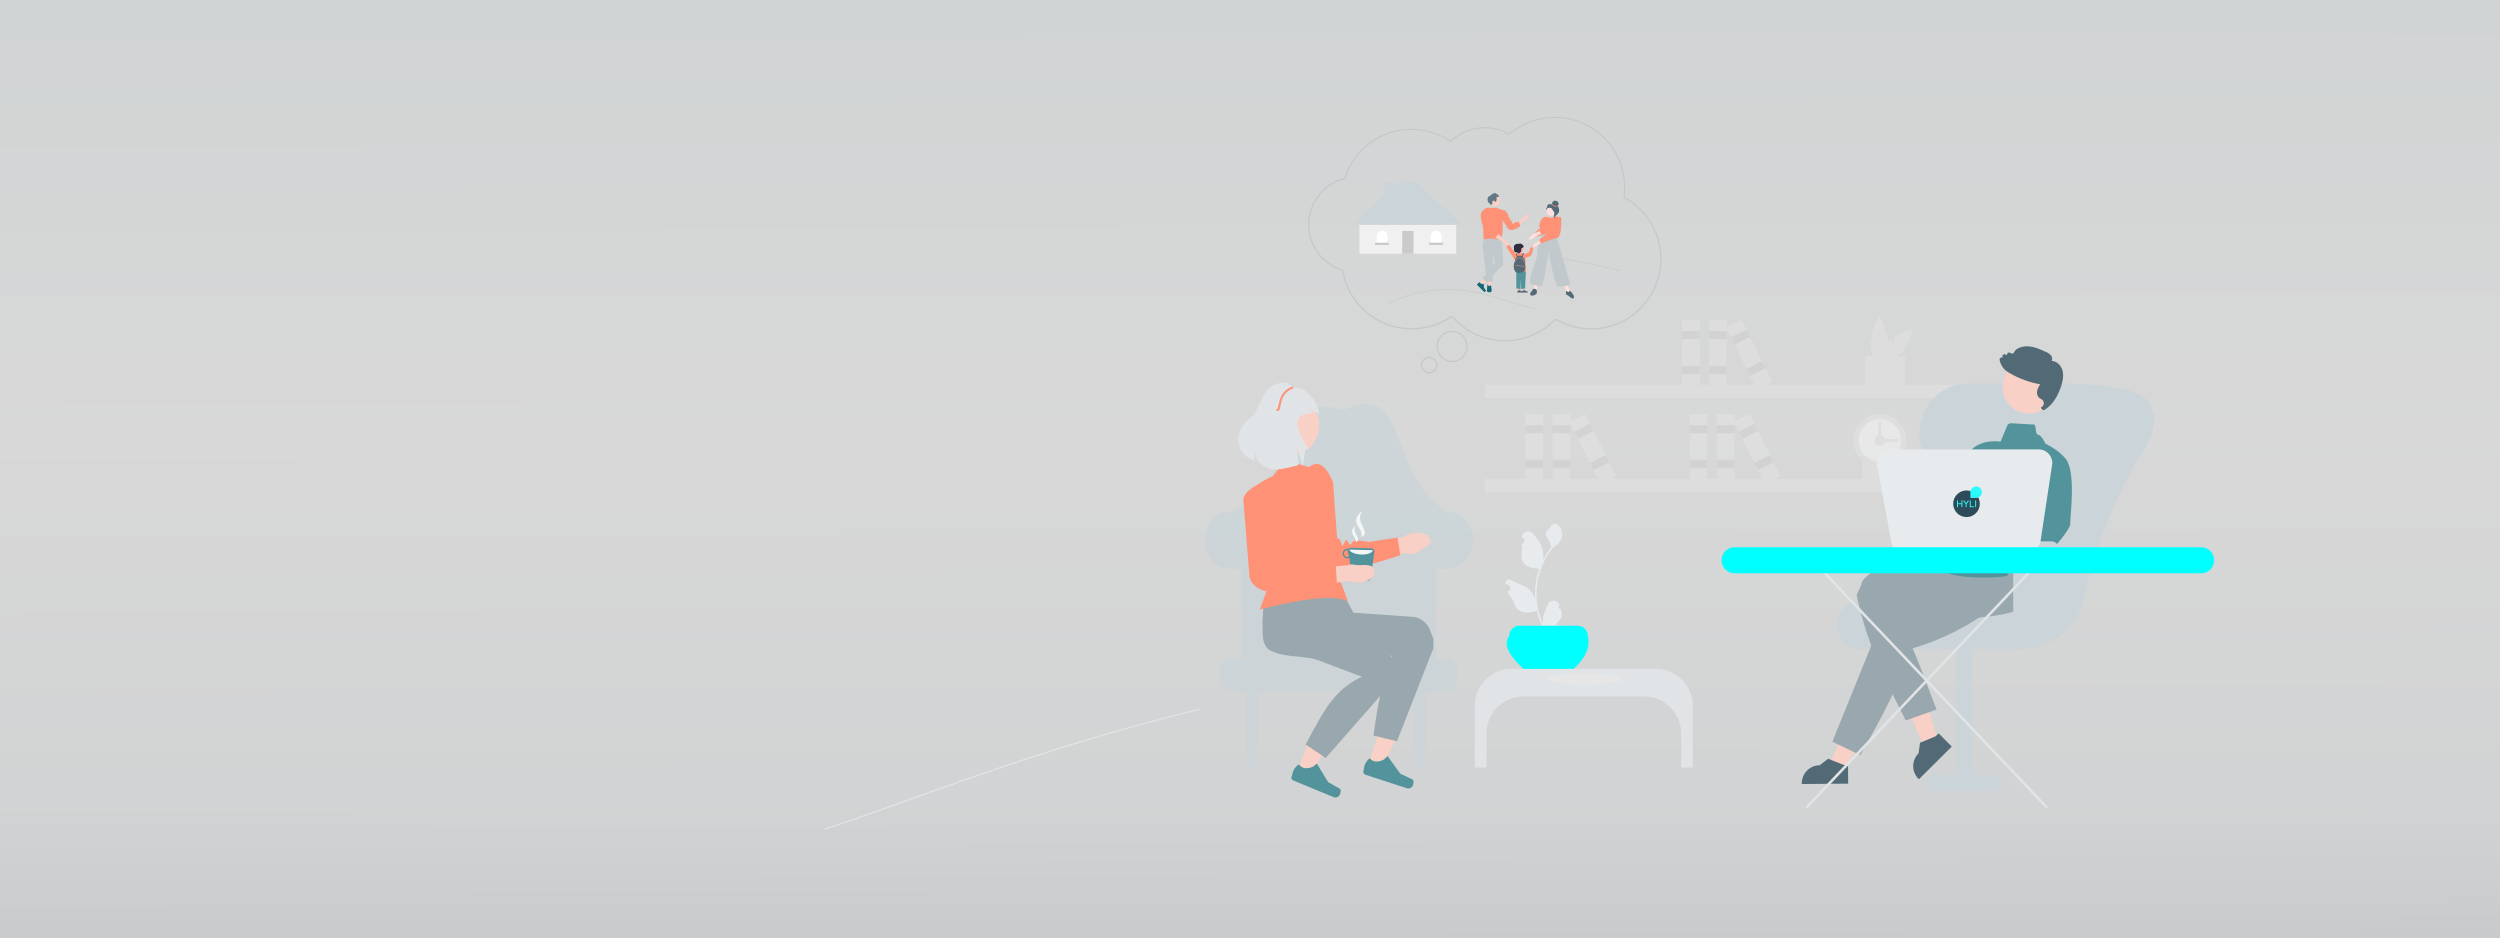 <svg xmlns="http://www.w3.org/2000/svg" xmlns:xlink="http://www.w3.org/1999/xlink" width="1920" height="720" viewBox="0 0 1920 720">
  <rect x="0" y="0" width="1920" height="720" fill="#808080" stroke="none"/>
  <defs>
    <linearGradient id="linear-gradient" x1="0.393" y1="-0.099" x2="0.4" y2="1.081" gradientUnits="objectBoundingBox">
      <stop offset="0" stop-color="#f2f7f8"/>
      <stop offset="0.477" stop-color="#fefefe"/>
      <stop offset="0.815" stop-color="#f5f7f8"/>
      <stop offset="1" stop-color="#e0e4e7"/>
    </linearGradient>
  </defs>
  <g id="Group_5329" data-name="Group 5329" transform="translate(0 -100)">
    <path id="AdobeStock_292110933_Preview" d="M0,0H1920V720H0Z" transform="translate(0 100)" opacity="0.7" fill="url(#linear-gradient)"/>
    <g id="Group_5227" data-name="Group 5227" transform="translate(972.779 240.699)" opacity="0.405">
      <path id="Path_22357" data-name="Path 22357" d="M631.628,175.652l2.263-3.5a52.435,52.435,0,0,0-2.321-5.434l-1.463,1.182,1.158-1.79c-1.1-2.173-1.973-3.543-1.973-3.543a50.242,50.242,0,0,0-6.054,14.722l2.9,4.487-3.214-2.6a21.211,21.211,0,0,0-.176,2.66c0,8.967,2.929,16.236,6.541,16.236s6.541-7.269,6.541-16.236a27.921,27.921,0,0,0-1.5-8.378Z" transform="translate(-158.827 -60.501)" fill="#e6e6e6"/>
      <path id="Path_22358" data-name="Path 22358" d="M647.644,183.426l4.073-.873a52.431,52.431,0,0,0,2.2-5.484l-1.87-.2,2.085-.447c.756-2.317,1.11-3.9,1.11-3.9a50.24,50.24,0,0,0-14.691,6.129l-1.12,5.226-.437-4.109a21.223,21.223,0,0,0-2.005,1.756c-6.34,6.34-9.41,13.551-6.855,16.105s9.765-.515,16.105-6.855a27.923,27.923,0,0,0,4.866-6.982Z" transform="translate(-158.827 -60.501)" fill="#e6e6e6"/>
      <path id="Path_22359" data-name="Path 22359" d="M649.131,218.122c-9.444.6-19.734-.035-30.681,0V193.059a110.584,110.584,0,0,0,30.681,0Z" transform="translate(-158.827 -60.501)" fill="#e6e6e6"/>
      <path id="Path_22360" data-name="Path 22360" d="M643.3,292.4c-8.339.533-17.425-.031-27.091,0V270.268a97.646,97.646,0,0,0,27.091,0Z" transform="translate(-158.827 -60.501)" fill="#e6e6e6"/>
      <rect id="Rectangle_3449" data-name="Rectangle 3449" width="364.547" height="10.183" transform="translate(167.508 154.78)" fill="#e6e6e6"/>
      <rect id="Rectangle_3450" data-name="Rectangle 3450" width="364.547" height="10.183" transform="translate(167.508 227.078)" fill="#e6e6e6"/>
      <circle id="Ellipse_11237" data-name="Ellipse 11237" cx="20.366" cy="20.366" r="20.366" transform="translate(450.592 177.182)" fill="#e6e6e6"/>
      <circle id="Ellipse_11238" data-name="Ellipse 11238" cx="16.293" cy="16.293" r="16.293" transform="translate(454.665 181.255)" fill="#fff"/>
      <circle id="Ellipse_11239" data-name="Ellipse 11239" cx="4.073" cy="4.073" r="4.073" transform="translate(466.885 193.475)" fill="#e6e6e6"/>
      <rect id="Rectangle_3451" data-name="Rectangle 3451" width="2.037" height="16.293" transform="translate(485.214 196.53) rotate(90)" fill="#e6e6e6"/>
      <rect id="Rectangle_3452" data-name="Rectangle 3452" width="2.037" height="16.293" transform="translate(471.976 199.584) rotate(180)" fill="#e6e6e6"/>
      <rect id="Rectangle_3453" data-name="Rectangle 3453" width="13.475" height="53.339" transform="translate(339.725 105.104)" fill="#e6e6e6"/>
      <rect id="Rectangle_3454" data-name="Rectangle 3454" width="13.475" height="6.176" transform="translate(339.725 113.526)" fill="#ccc"/>
      <rect id="Rectangle_3455" data-name="Rectangle 3455" width="13.475" height="6.176" transform="translate(339.725 140.476)" fill="#ccc"/>
      <rect id="Rectangle_3456" data-name="Rectangle 3456" width="13.475" height="53.339" transform="translate(318.951 105.104)" fill="#e6e6e6"/>
      <rect id="Rectangle_3457" data-name="Rectangle 3457" width="13.475" height="6.176" transform="translate(318.951 113.526)" fill="#ccc"/>
      <rect id="Rectangle_3458" data-name="Rectangle 3458" width="13.475" height="6.176" transform="translate(318.951 140.476)" fill="#ccc"/>
      <rect id="Rectangle_3459" data-name="Rectangle 3459" width="13.475" height="53.339" transform="matrix(0.896, -0.444, 0.444, 0.896, 352.735, 110.863)" fill="#e6e6e6"/>
      <rect id="Rectangle_3460" data-name="Rectangle 3460" width="13.475" height="6.176" transform="matrix(0.896, -0.444, 0.444, 0.896, 356.471, 118.41)" fill="#ccc"/>
      <rect id="Rectangle_3461" data-name="Rectangle 3461" width="13.475" height="6.176" transform="matrix(0.896, -0.444, 0.444, 0.896, 368.429, 142.563)" fill="#ccc"/>
      <rect id="Rectangle_3462" data-name="Rectangle 3462" width="13.475" height="53.339" transform="translate(219.567 177.403)" fill="#e6e6e6"/>
      <rect id="Rectangle_3463" data-name="Rectangle 3463" width="13.475" height="6.176" transform="translate(219.567 185.825)" fill="#ccc"/>
      <rect id="Rectangle_3464" data-name="Rectangle 3464" width="13.475" height="6.176" transform="translate(219.567 212.775)" fill="#ccc"/>
      <rect id="Rectangle_3465" data-name="Rectangle 3465" width="13.475" height="53.339" transform="translate(198.793 177.403)" fill="#e6e6e6"/>
      <rect id="Rectangle_3466" data-name="Rectangle 3466" width="13.475" height="6.176" transform="translate(198.793 185.825)" fill="#ccc"/>
      <rect id="Rectangle_3467" data-name="Rectangle 3467" width="13.475" height="6.176" transform="translate(198.793 212.775)" fill="#ccc"/>
      <rect id="Rectangle_3468" data-name="Rectangle 3468" width="13.475" height="53.339" transform="matrix(0.896, -0.444, 0.444, 0.896, 232.577, 183.161)" fill="#e6e6e6"/>
      <rect id="Rectangle_3469" data-name="Rectangle 3469" width="13.475" height="6.176" transform="matrix(0.896, -0.444, 0.444, 0.896, 236.313, 190.709)" fill="#ccc"/>
      <rect id="Rectangle_3470" data-name="Rectangle 3470" width="13.475" height="6.176" transform="matrix(0.896, -0.444, 0.444, 0.896, 248.271, 214.861)" fill="#ccc"/>
      <rect id="Rectangle_3471" data-name="Rectangle 3471" width="13.475" height="53.339" transform="translate(345.835 177.403)" fill="#e6e6e6"/>
      <rect id="Rectangle_3472" data-name="Rectangle 3472" width="13.475" height="6.176" transform="translate(345.835 185.825)" fill="#ccc"/>
      <rect id="Rectangle_3473" data-name="Rectangle 3473" width="13.475" height="6.176" transform="translate(345.835 212.775)" fill="#ccc"/>
      <rect id="Rectangle_3474" data-name="Rectangle 3474" width="13.475" height="53.339" transform="translate(325.061 177.403)" fill="#e6e6e6"/>
      <rect id="Rectangle_3475" data-name="Rectangle 3475" width="13.475" height="6.176" transform="translate(325.061 185.825)" fill="#ccc"/>
      <rect id="Rectangle_3476" data-name="Rectangle 3476" width="13.475" height="6.176" transform="translate(325.061 212.775)" fill="#ccc"/>
      <rect id="Rectangle_3477" data-name="Rectangle 3477" width="13.475" height="53.339" transform="matrix(0.896, -0.444, 0.444, 0.896, 358.844, 183.161)" fill="#e6e6e6"/>
      <rect id="Rectangle_3478" data-name="Rectangle 3478" width="13.475" height="6.176" transform="matrix(0.896, -0.444, 0.444, 0.896, 362.581, 190.709)" fill="#ccc"/>
      <rect id="Rectangle_3479" data-name="Rectangle 3479" width="13.475" height="6.176" transform="matrix(0.896, -0.444, 0.444, 0.896, 374.539, 214.861)" fill="#ccc"/>
    </g>
    <path id="Path_22368" data-name="Path 22368" d="M2956.817,11868.455c70.072-22.815,160.05-61.016,287.937-92.038" transform="translate(-2323.328 -11131.742)" fill="none" stroke="#e0e4e7" stroke-width="1"/>
    <g id="Group_5230" data-name="Group 5230" transform="translate(1380.5 371.816)">
      <path id="Path_20760" data-name="Path 20760" d="M472.567,745.165H426.706a6.115,6.115,0,0,1,0-12.23h16.816V629.748h12.23V732.935h16.816a6.115,6.115,0,0,1,0,12.23Z" transform="translate(-321.708 -409.532)" fill="#cbd4d8"/>
      <path id="Path_20789" data-name="Path 20789" d="M561.38,495.267c3.222,6.442,37.649,15.6,37.649,15.6l4.159-7.615,18.3-33.464,6.306-26.822a11.97,11.97,0,0,0,.319-2.854c-5.622-3.957-12.05,2.875-18.3,0-2.5,1.416-5.664.151-6.625,2.854l-10.872,28.574-4.672,9.988s-18.633-6.123-19.175-6.293c-3.432-1.078,0,0-1.735-2.23s-12.951-5.206-12.951-5.206l-.238,2.219-4.347,8.941-1.244,2.569s4.608,5,5.72,6,1.462.934.915,2.078S558.029,491.006,561.38,495.267Z" transform="translate(-451.8 -362.368)" fill="#166874"/>
      <path id="Path_20778" data-name="Path 20778" d="M0,8.136,7.465,0,42.4,24.924,31.381,36.932Z" transform="translate(24.863 325.098) rotate(-101)" fill="#f9d0c5"/>
      <path id="Path_20780" data-name="Path 20780" d="M544.99,629.4l-10.565,3.21-17.407-39.225,15.594-4.737Z" transform="translate(-435.907 -328.327)" fill="#f9d0c5"/>
      <path id="Path_20758" data-name="Path 20758" d="M460.326,525.911h45.861a6.115,6.115,0,0,1,0,12.23H489.371v47.39h-12.23V538.14H460.326a6.115,6.115,0,1,1,0-12.23Z" transform="translate(-381.024 -385.063)" fill="#e8ebed"/>
      <path id="Path_20759" data-name="Path 20759" d="M286.025,575.33H408.69A49.534,49.534,0,0,0,457.545,532.8l4.342-15.972a358.544,358.544,0,0,1,40.649-93.941c8.215-13.341,12.443-26.255,2.839-38.688l-.241-.313c-7.7-10.025-46.04-12.2-58.538-12.618q-.741-.025-1.487-.025h-76.3q-.747,0-1.487.025a37.336,37.336,0,0,0-32.283,20.577,38.471,38.471,0,0,0,2.183,39.387c26.8,40.259,35.006,65.5,26.606,81.851-8.126,15.813-33.035,23.9-78.391,25.441-12.189.415-17.782,9.906-17.822,18.548-.038,8.419,5.34,17.714,17.238,18.228Q285.437,575.33,286.025,575.33Z" transform="translate(-236.993 -348.617)" fill="#cbd4d8"/>
      <path id="Path_20763" data-name="Path 20763" d="M475.011,742.119l6.3-2.392Z" transform="translate(-365.927 -435.449)" fill="#2f2e41"/>
      <path id="Path_20766" data-name="Path 20766" d="M445.135,508.535l-2.766,11.883s-.027,10.957-1.968,12.977-44.3-2.027-44.3-2.027,4.492-17.656,4.433-31.016Z" transform="translate(-269.443 -379.04)" fill="#ffb6b6"/>
      <path id="Path_20767" data-name="Path 20767" d="M433.874,668.168l23.695-8.408c-8.158-20.489-17.025-46.812-31.216-75.008,31.738,5.458,61.68,7.207,87.579.6A16.74,16.74,0,0,0,525.9,565.134q-.151-.629-.35-1.244c-3.1-9.457,3.851-15.385-2.542-25.786-16.813-5.742-32.785-7.363-47.39-2.293l-9.644,14.364H421.112a16.726,16.726,0,0,0-12.374,3.5c-3.493,2.769-8.459,5.786-8.955,10.216-.061.492-3.608,7.521-3.627,8.018C405.328,614.9,422.184,644.413,433.874,668.168Z" transform="translate(-350.751 -386.68)" fill="#99a7ae"/>
      <ellipse id="Ellipse_11103" data-name="Ellipse 11103" cx="20.347" cy="20.347" rx="20.347" ry="20.347" transform="matrix(-0.98, -0.2, 0.2, -0.98, 193.73, 49.471)" fill="#f9d0c5"/>
      <path id="Path_20770" data-name="Path 20770" d="M402.4,686.175l21.5,10.333c14.771-26.183,27.69-49.206,39.466-81.826,30.854-9.036,54.121-23.61,74.434-40.913,6.891-5.831,12.056-13.321,6.18-20.424q-.412-.5-.861-.963c-6.939-7.131-24.536-5.772-34.843-12.306l-23.023,24.609,1.448,6.6L443.456,585.93a16.7,16.7,0,0,0-10.193,21.415q.243.7.545,1.384Z" transform="translate(-375.662 -388.401)" fill="#99a7ae"/>
      <path id="Path_20773" data-name="Path 20773" d="M380.456,428.552s12.034,3.594,20.584,13.382,3.711,43.924,3.791,50.455c.025,2.045-2.928,6.458-7,11.555-1.826,2.288-3.878,4.714-5.985,7.126-1.22,1.4-.169,4.3-1.393,5.657s-4.712,1.15-5.87,2.4c-5.5,5.943-9.966,10.467-9.966,10.467l-17.9.22c-.2-13.308,6.193-25.947,17.9-37.427Z" transform="translate(-195.402 -361.763)" fill="#53939b"/>
      <path id="Path_20779" data-name="Path 20779" d="M25.239,19.881v.008l-.757,8.125-.344.161-2.01.955-9.486,4.487-.2.214-1.9,2.079L0,26.233,14.278,10.67,24.069,0,24.4.306a13.844,13.844,0,0,1,.841,19.575Z" transform="translate(19.703 347.908) rotate(-133)" fill="#516a76"/>
      <path id="Path_20781" data-name="Path 20781" d="M33.158,10.991a13.725,13.725,0,0,1-8.194,6.726l-4.792,6.612L19.8,24.3,7.131,23.137l-.283.084-2.691.818L0,10.349,34.067,0l.13.436A13.8,13.8,0,0,1,33.158,10.991Z" transform="matrix(-0.883, 0.469, -0.469, -0.883, 123.305, 310.679)" fill="#516a76"/>
      <path id="Path_20768" data-name="Path 20768" d="M451.254,412.315l-17.474-1.032a3.547,3.547,0,0,0-3.488,2.188l-4.938,11.971s-17.476-3.046-25.159,9.927-15.148,25.6-15.167,38.951-18.974,41.535-5.435,49.8,49.715,5.369,50.7,4.343c1.93-2.014,14.347-28.368,14.347-28.368l5.013-18.42,10.982-40.349a21.766,21.766,0,0,0-3.1-18.315c-1.117-1.573-2.288-2.744-3.376-2.937C451.719,419.557,453.019,414.082,451.254,412.315Z" transform="translate(-269.405 -358.05)" fill="#53939b"/>
      <g id="Group_4463" data-name="Group 4463" transform="translate(138.902 118.981) rotate(155)">
        <path id="Path_4400" data-name="Path 4400" d="M29.557,2.284A3.383,3.383,0,0,0,26.3,0L12.329.36A3.337,3.337,0,0,0,9.176,2.815L7.2,23.951C6.5,23.633-.07,25.9,0,28.712a5.094,5.094,0,0,0,5.22,4.964,4.317,4.317,0,0,0,.915-.1,3.452,3.452,0,0,0,2.57,1.109l21.485-.555a3.094,3.094,0,0,0,.53-.066,3.356,3.356,0,0,0,2.569-4.357ZM6.794,25.386,5.387,30.422A3.43,3.43,0,0,0,5.377,32.2c-.068,0-.128.033-.2.033a3.643,3.643,0,0,1-.171-7.285,3.429,3.429,0,0,1,1.785.436Z" transform="matrix(0.914, 0.407, -0.407, 0.914, 14.11, 0)" fill="#ff9177"/>
        <path id="Path_4401" data-name="Path 4401" d="M24.756,4.494c-.493-2.819-6.035-4.8-12.7-4.456C5.929.321.918,2.473,0,5.023a3.421,3.421,0,0,0,1.047.14l23.138-.6A3.321,3.321,0,0,0,24.756,4.494Z" transform="matrix(0.914, 0.407, -0.407, 0.914, 9.381, 28.075)" fill="#f4f5f5"/>
      </g>
      <g id="Group_4464" data-name="Group 4464" transform="matrix(0.875, 0.485, -0.485, 0.875, 101.291, 103.859)">
        <path id="Path_20697" data-name="Path 20697" d="M7.575,2.844C11.159.445,17.161.713,19.246,4.688c.2.392,4.276,1.215,4.414,1.642l21-.6L49.5,20.869,13.306,18a6.946,6.946,0,0,1-8.55-3.643C2.763,10.461-2.275,2.4,1.179,0,1.237-.039,7.517,2.882,7.575,2.844Z" transform="matrix(0.995, -0.105, 0.105, 0.995, 0, 5.174)" fill="#ffdede"/>
      </g>
      <path id="Path_20792" data-name="Path 20792" d="M66.729,15.6C63.507,9.16,29.08,0,29.08,0L24.921,7.615,6.626,41.078.32,67.9A11.966,11.966,0,0,0,0,70.755c5.622,3.957,12.05-2.875,18.3,0,2.5-1.416,5.664-.151,6.625-2.854L35.792,39.326l4.672-9.988S59.1,35.461,59.639,35.631c3.432,1.078,0,0,1.735,2.23s12.951,5.206,12.951,5.206l.238-2.219,4.347-8.941,1.244-2.569s-4.608-5-5.72-6-1.462-.934-.915-2.078S70.08,19.862,66.729,15.6Z" transform="translate(210.721 158.421) rotate(169)" fill="#53939b"/>
      <path id="Path_20776" data-name="Path 20776" d="M369.326,529.911h45.861a6.115,6.115,0,1,1,0,12.23H398.371v47.39h-12.23V542.14H369.326a6.115,6.115,0,1,1,0-12.23Z" transform="translate(-220.468 -386.006)" fill="#cbd4d8"/>
    </g>
    <path id="Path_22369" data-name="Path 22369" d="M.012,22.158c.071,3.511.469,8,2.928,11.586,2.076,3.014,6.262,5.4,10.164,4.208a4.226,4.226,0,0,0,2.1,3.9,11.1,11.1,0,0,0,4.826,1.215c3.959.37,8.06.753,12.069-.007,4.5-.853,8.181-3.17,10.093-6.362l.043-.1.391-1.891a1.8,1.8,0,0,1,.888-1.208,1.764,1.764,0,0,1,1.5-.107A1.628,1.628,0,0,0,47.2,31.626l-.107-.753,1.13.213a1.623,1.623,0,0,0,1.827-2.168l-.313-.86a1.739,1.739,0,0,0,1.244-.547,1.59,1.59,0,0,0,.213-1.862A14.793,14.793,0,0,0,45.978,20.4a12.3,12.3,0,0,0-3.106-1.329q-.341-.1-.7-.171a73.255,73.255,0,0,0-26.548-.8,15.042,15.042,0,0,0,.59-5.374,5.644,5.644,0,0,0-3.39-4.762,7.108,7.108,0,0,0-1.237-.3A7.63,7.63,0,0,1,10.4,7.381,3.457,3.457,0,0,1,9.387,1.467S7.525-.075,7.29,0A4.786,4.786,0,0,0,5.1,1.95C1.554,7.054-.159,13.849.012,22.158Z" transform="translate(1575.777 417.354) rotate(-161)" fill="#516a76"/>
    <line id="Line_339" data-name="Line 339" x2="183.795" y2="194.029" transform="translate(1387.795 525.695)" fill="none" stroke="#e0e4e7" stroke-linecap="round" stroke-width="2"/>
    <line id="Line_340" data-name="Line 340" x1="183.795" y2="194.029" transform="translate(1387.795 525.695)" fill="none" stroke="#e0e4e7" stroke-linecap="round" stroke-width="2"/>
    <path id="Path_22370" data-name="Path 22370" d="M483.342,219.124l-8.982,59.315c-.123,5.742-9.219,10.332-14.962,10.332H376.721c-9.571-.544-16.846-4.383-17.152-9.982l-10.954-59.316a10.559,10.559,0,0,1,10.543-11.135H472.785A10.559,10.559,0,0,1,483.342,219.124Z" transform="translate(1092.828 236.805)" fill="#e8ebed"/>
    <g id="logo" transform="translate(797.051 907.607)" opacity="0.801">
      <circle id="circle" cx="10.224" cy="10.224" r="10.224" transform="translate(703 -430.943)" fill="#002435"/>
      <path id="HYLI" d="M5.529-14.74a.373.373,0,0,1,.27.1.345.345,0,0,1,.105.26v4.536a.385.385,0,0,1-.113.263.366.366,0,0,1-.27.105.36.36,0,0,1-.259-.105.351.351,0,0,1-.109-.263v-1.948H2.487v1.948a.345.345,0,0,1-.113.263.373.373,0,0,1-.263.105.353.353,0,0,1-.267-.105.365.365,0,0,1-.1-.263v-4.536a.348.348,0,0,1,.105-.256.366.366,0,0,1,.27-.105.36.36,0,0,1,.259.105.343.343,0,0,1,.109.256v1.9H5.154v-1.9a.337.337,0,0,1,.113-.256A.373.373,0,0,1,5.529-14.74Zm5.245.339a.436.436,0,0,1-.068.226L9.091-11.9v2.061a.355.355,0,0,1-.1.256.327.327,0,0,1-.244.105A.347.347,0,0,1,8.49-9.58a.348.348,0,0,1-.105-.256v-2.121L6.778-14.131a.441.441,0,0,1-.105-.271.328.328,0,0,1,.12-.256.391.391,0,0,1,.263-.105.354.354,0,0,1,.293.166l1.412,1.956,1.36-1.948a.356.356,0,0,1,.3-.173.339.339,0,0,1,.248.105A.348.348,0,0,1,10.774-14.4Zm3.667,4.228a.358.358,0,0,1,.259.1.339.339,0,0,1,.1.256.33.33,0,0,1-.1.248.358.358,0,0,1-.259.1H11.9a.344.344,0,0,1-.259-.105.355.355,0,0,1-.1-.256v-4.544a.348.348,0,0,1,.105-.256.366.366,0,0,1,.27-.105.36.36,0,0,1,.259.105.343.343,0,0,1,.109.256v4.205Zm1.992.331a.345.345,0,0,1-.113.263.373.373,0,0,1-.263.105.353.353,0,0,1-.267-.105.365.365,0,0,1-.1-.263v-4.536a.348.348,0,0,1,.105-.256.366.366,0,0,1,.27-.105.36.36,0,0,1,.259.105.343.343,0,0,1,.109.256Z" transform="translate(704.195 -408.586)" fill="aqua"/>
      <path id="item" d="M449.814-375.593a4.407,4.407,0,0,1-4.407,4.407H441v-4.407A4.407,4.407,0,0,1,445.407-380,4.407,4.407,0,0,1,449.814-375.593Z" transform="translate(275.222 -54)" fill="aqua" fill-rule="evenodd"/>
    </g>
    <line id="Line_341" data-name="Line 341" x2="358.343" transform="translate(1332.158 530.282)" fill="none" stroke="aqua" stroke-linecap="round" stroke-width="20"/>
    <g id="Group_5233" data-name="Group 5233" transform="translate(1005.09 190.2)">
      <path id="Path_20599" data-name="Path 20599" d="M189.351,156.169a53.636,53.636,0,0,1-78.229-2.242,1.344,1.344,0,0,0-1.757-.224c-5.944,4-9.459,6.083-19.539,8.109a60.2,60.2,0,0,1-20.783,0A53.9,53.9,0,0,1,26.6,118.534a1.346,1.346,0,0,0-.909-1.047A36.476,36.476,0,0,1,27.49,47.579a1.343,1.343,0,0,0,.93-.881,53.643,53.643,0,0,1,80.142-28.4,1.343,1.343,0,0,0,1.629-.127,38.249,38.249,0,0,1,43.585-5.217,1.344,1.344,0,0,0,1.494-.148,53.6,53.6,0,0,1,87.388,48.127,1.344,1.344,0,0,0,.68,1.343,53.657,53.657,0,1,1-52.372,93.666A1.344,1.344,0,0,0,189.351,156.169Z" transform="translate(-0.5 -0.499)" fill="none" stroke="#c2c9cc" stroke-miterlimit="10" stroke-width="1"/>
      <path id="Path_22064" data-name="Path 22064" d="M23.074,11.538A11.537,11.537,0,1,0,11.536,23.076,11.538,11.538,0,0,0,23.074,11.538Z" transform="translate(105.897 160.123) rotate(30)" fill="none" stroke="#c2c9cc" stroke-miterlimit="10" stroke-width="1"/>
      <path id="Path_22065" data-name="Path 22065" d="M11.794,5.9a5.9,5.9,0,1,0-5.9,5.9A5.9,5.9,0,0,0,11.794,5.9Z" transform="translate(90.383 182.113) rotate(30)" fill="none" stroke="#c2c9cc" stroke-miterlimit="10" stroke-width="1"/>
    </g>
    <g id="Group_5234" data-name="Group 5234" transform="translate(1156.309 286.471)">
      <g id="Group_4422" data-name="Group 4422" transform="translate(12.645 32.87)">
        <path id="Path_20608" data-name="Path 20608" d="M217.45,446.37h1.2l.569-4.615H217.45Z" transform="translate(-217.173 -441.755)" fill="#ffb6b6"/>
        <path id="Path_20609" data-name="Path 20609" d="M220.309,460.865h0a1.028,1.028,0,0,1,.057.338h0a.406.406,0,0,1-.406.406h-3.705a.277.277,0,0,1-.277-.277v-.154a1.184,1.184,0,0,1,.194-1.035s.469.447,1.17-.253l.207-.374,1.5,1.094.829.1c.181.022.342,0,.436.154h0Z" transform="translate(-215.933 -456.277)" fill="#516a76"/>
      </g>
      <g id="Group_4423" data-name="Group 4423" transform="translate(8.999 32.87)">
        <path id="Path_20610" data-name="Path 20610" d="M197.45,446.37h1.2l.569-4.615H197.45Z" transform="translate(-197.173 -441.755)" fill="#ffb6b6"/>
        <path id="Path_20611" data-name="Path 20611" d="M200.309,460.865h0a1.027,1.027,0,0,1,.057.338h0a.406.406,0,0,1-.406.406h-3.705a.277.277,0,0,1-.277-.277v-.154a1.184,1.184,0,0,1,.194-1.035s.469.447,1.17-.253l.207-.374,1.5,1.094.829.1c.181.022.342,0,.436.154h0Z" transform="translate(-195.933 -456.277)" fill="#516a76"/>
      </g>
      <path id="Path_20612" data-name="Path 20612" d="M197.231,357.755l1.276,4.942-.638,12.691-3.008.2-.182-7.305-.365,7.52-3.1-.645-.182-16.545Z" transform="translate(-182.927 -340.199)" fill="#53939b"/>
      <g id="Group_4424" data-name="Group 4424" transform="translate(0 0)">
        <path id="uuid-f560b4a3-9a95-4199-88c1-6c6c96ee74ab" d="M148.522,262.373c-.412-.723-1.118-1.1-1.578-.834s-.5,1.06-.087,1.783a2.081,2.081,0,0,0,.665.724l1.783,3.039,1.409-.867-1.908-2.9A2.081,2.081,0,0,0,148.522,262.373Z" transform="translate(-146.572 -261.455)" fill="#ffb6b6"/>
        <path id="Path_20613" data-name="Path 20613" d="M159.252,280.906s-1.69,2.329-2.724,1.5-6.745-10.19-6.745-10.19L152.05,271Z" transform="translate(-149.198 -269.258)" fill="#ff9177"/>
      </g>
      <path id="Path_20614" data-name="Path 20614" d="M193.032,295.037l2.188-3.282,2.188.912-.547,2.917Z" transform="translate(-184.562 -286.231)" fill="#ffb6b6"/>
      <path id="Path_20615" data-name="Path 20615" d="M185.855,304.937l3.829-.182,2.552.729.547,13.491-7.657-.729v-7.114l-1.094-3.642Z" transform="translate(-177.203 -296.861)" fill="#ff9177"/>
      <path id="Path_20616" data-name="Path 20616" d="M189.741,313.637a2.987,2.987,0,0,1-.153-1.22c.1-1.166.116-3.452-1.073-4.484l-.672-.728c-.014-.015-.03-.028-.044-.043l1.111-2.612-.671-.285-1.031,2.424a2.924,2.924,0,0,0-3.261.135l-.629-2.3-.7.192.786,2.628c-.029.035-.06.067-.087.1l-.384.516a3.01,3.01,0,0,1-.309.352,2.337,2.337,0,0,0-.7,1.655,2.911,2.911,0,0,1-.152.869l-.457,1.427a2.876,2.876,0,0,0-.1.409c-.2,1.222-.9,6.979,3.865,6.864,4.441-.107,4.733-2.811,4.707-3.709a2.688,2.688,0,0,1,.048-.58A3.218,3.218,0,0,0,189.741,313.637Z" transform="translate(-174.77 -296.46)" fill="#516a76"/>
      <path id="uuid-76bcf24f-af63-48e1-b762-2a44b8a9d8fc" d="M248.134,269.786c.325-.765.984-1.218,1.471-1.011s.618,1,.292,1.761a2.081,2.081,0,0,1-.577.8l-1.419,3.225-1.5-.7,1.559-3.106A2.081,2.081,0,0,1,248.134,269.786Z" transform="translate(-228.202 -267.4)" fill="#ffb6b6"/>
      <ellipse id="Ellipse_11095" data-name="Ellipse 11095" cx="3.353" cy="3.353" rx="3.353" ry="3.353" transform="translate(7.098 1.24)" fill="#ffb6b6"/>
      <path id="Path_20627" data-name="Path 20627" d="M227.032,285.86l3.282-1.276,1.094-3.828,2.37.911-1.823,5.469-4.922,1.881Z" transform="translate(-212.363 -277.236)" fill="#ff9177"/>
      <path id="Path_20628" data-name="Path 20628" d="M185.029,272.555l2-1.627s-.189-2.439.53-2.658a4.092,4.092,0,0,0,1.469-1.1s-1.19-2.688-3.284-2.28-1.617-.213-2.907.471a2.3,2.3,0,0,0-1.436,2.565c.157.969-.31,3.377,1.253,3.5A3.565,3.565,0,0,1,185.029,272.555Z" transform="translate(-175.018 -264.233)" fill="#2f2e41"/>
      <path id="Path_20643" data-name="Path 20643" d="M192.946,327.8a.182.182,0,0,1-.178-.144l-.2-.931a3.084,3.084,0,0,0-5.868-.522l-.5,1.226a.182.182,0,1,1-.337-.138l.5-1.226a3.448,3.448,0,0,1,6.562.583l.2.931a.182.182,0,0,1-.178.221Z" transform="translate(-178.685 -312.538)" fill="#ff9177"/>
      <path id="Path_20644" data-name="Path 20644" d="M194.9,357.111h-.016l-6.746-.6a.182.182,0,1,1,.032-.363l6.746.6a.182.182,0,0,1-.016.364Z" transform="translate(-180.421 -338.882)" fill="#ff9177"/>
    </g>
    <g id="Group_5235" data-name="Group 5235" transform="translate(1041.055 238.806)">
      <rect id="Rectangle_3374" data-name="Rectangle 3374" width="74.348" height="22.04" transform="translate(2.985 33.993)" fill="#f0f0f0"/>
      <rect id="Rectangle_3375" data-name="Rectangle 3375" width="8.669" height="17.485" transform="translate(35.825 38.548)" fill="#cacaca"/>
      <path id="Path_22032" data-name="Path 22032" d="M547.386,256.413h-79a.661.661,0,0,1-.458-1.138l21.59-20.752v-9.039a.662.662,0,0,1,.661-.661h4.261a.662.662,0,0,1,.661.661v3.672l1.631-1.568a14.652,14.652,0,0,1,19.95-.332l31.143,28a.661.661,0,0,1-.442,1.153Z" transform="translate(-467.728 -223.5)" fill="#cbd4d8"/>
      <path id="Path_22036" data-name="Path 22036" d="M646.567,344.373h0a4.188,4.188,0,0,1,4.188,4.188v5.657H642.38v-5.657A4.188,4.188,0,0,1,646.567,344.373Z" transform="translate(-584.735 -306.045)" fill="#fff"/>
      <path id="Path_22037" data-name="Path 22037" d="M416.441,344.373h0a4.188,4.188,0,0,1,4.188,4.188v5.657h-8.375v-5.657A4.188,4.188,0,0,1,416.441,344.373Z" transform="translate(-396.044 -306.045)" fill="#fff"/>
      <rect id="Rectangle_3380" data-name="Rectangle 3380" width="10.726" height="1.763" transform="translate(56.469 47.585)" fill="#cacaca"/>
      <rect id="Rectangle_3381" data-name="Rectangle 3381" width="10.726" height="1.763" transform="translate(14.887 47.585)" fill="#cacaca"/>
    </g>
    <g id="Group_5236" data-name="Group 5236" transform="matrix(-0.996, 0.087, -0.087, -0.996, 1246.717, 331.073)">
      <path id="Path_22099" data-name="Path 22099" d="M42.821,13.133C34.152,10.237,9.686,4.291,0,0" transform="translate(0 23.079)" fill="none" stroke="#c2c9cc" stroke-width="0.5"/>
      <path id="Path_22101" data-name="Path 22101" d="M111.086,13.846s-34.587,15.553-75.14,0S.174.061.174.061" transform="translate(68.809 0)" fill="none" stroke="#c2c9cc" stroke-width="0.5"/>
    </g>
    <g id="Group_5237" data-name="Group 5237" transform="translate(806.859 392.413)">
      <path id="Path_22375" data-name="Path 22375" d="M782.659,467.728a1.786,1.786,0,0,1-1.294-3.1l.122-.487-.049-.117a4.8,4.8,0,0,0-8.848.033c-1.447,3.485-3.289,6.976-3.743,10.661a14.191,14.191,0,0,0,.249,4.88,56.889,56.889,0,0,1-5.175-23.628,54.893,54.893,0,0,1,.341-6.126q.282-2.5.783-4.967a57.549,57.549,0,0,1,11.413-24.391,15.316,15.316,0,0,0,6.37-6.609,11.685,11.685,0,0,0,1.063-3.192c-.31.041-1.169-4.682-.935-4.972-.432-.656-1.206-.982-1.678-1.622-2.347-3.182-5.581-2.627-7.27,1.7-3.606,1.82-3.641,4.839-1.428,7.742,1.408,1.847,1.6,4.346,2.837,6.324-.127.163-.259.32-.386.483a57.913,57.913,0,0,0-6.045,9.577,24.08,24.08,0,0,0-1.438-11.184c-1.376-3.319-3.955-6.115-6.226-8.984a4.942,4.942,0,0,0-8.8,2.427c0,.042-.009.085-.014.127q.506.285.991.606a2.423,2.423,0,0,1-.977,4.409l-.049.008a24.113,24.113,0,0,0,.635,3.6c-2.914,11.267,3.377,15.371,12.358,15.556.2.1.391.2.59.3a59.116,59.116,0,0,0-3.182,14.976,56.065,56.065,0,0,0,.041,9.054l-.015-.107a14.817,14.817,0,0,0-5.058-8.556c-3.892-3.2-9.392-4.375-13.591-6.945a2.781,2.781,0,0,0-4.259,2.705l.017.112a16.275,16.275,0,0,1,1.825.879q.506.286.991.606a2.423,2.423,0,0,1-.977,4.409l-.049.008-.1.015a24.124,24.124,0,0,0,4.438,6.949c1.822,9.836,9.646,10.769,18.016,7.9h.005a59.107,59.107,0,0,0,3.97,11.59H782.3c.051-.158.1-.32.142-.478a16.117,16.117,0,0,1-3.925-.234c1.052-1.291,2.1-2.593,3.157-3.884a.891.891,0,0,0,.066-.076c.534-.661,1.073-1.317,1.606-1.977h0a23.6,23.6,0,0,0-.692-6.013Z" transform="translate(-390.711 -292.197)" fill="#e8ebed"/>
      <path id="Path_22376" data-name="Path 22376" d="M794.4,563.039H683.855a28.392,28.392,0,0,0-28.392,28.392v47.318h8.907v-26.11a28.392,28.392,0,0,1,28.392-28.392h92.727a28.392,28.392,0,0,1,28.392,28.392v26.11h8.907V591.431A28.392,28.392,0,0,0,794.4,563.039Z" transform="translate(-329.634 -341.766)" fill="#e0e4e7"/>
      <ellipse id="Ellipse_11240" data-name="Ellipse 11240" cx="28.948" cy="4.135" rx="28.948" ry="4.135" transform="translate(381.18 225.09)" fill="#e6e6e6"/>
      <path id="Path_22377" data-name="Path 22377" d="M792.986,558.231H754.429c-9.518-9.122-16.324-17.913-10.875-25.211a7.909,7.909,0,0,1,7.909-7.909h44.489a7.909,7.909,0,0,1,7.909,7.909C805.935,541.335,802.229,549.74,792.986,558.231Z" transform="translate(-391.312 -336.958)" fill="aqua"/>
      <path id="Path_22378" data-name="Path 22378" d="M515.169,325.977c-46-28.322-28.4-101.254-78.936-78.021-65.62-16.959-28.321,53.878-86.57,78.021-11.219,0-20.313,9.87-20.313,22.045h0a23,23,0,0,0,6.2,15.86,19.456,19.456,0,0,0,14.823,6.172l7.6-.29V439.21H506.852V369.763l7.6.29a19.456,19.456,0,0,0,14.823-6.172,23,23,0,0,0,6.2-15.86h0c0-12.175-9.095-22.045-20.314-22.045Z" transform="translate(-210.998 -225.506)" fill="#cbd4d8" opacity="0.89"/>
      <path id="Path_22379" data-name="Path 22379" d="M546.32,573.973H378.457a7.108,7.108,0,0,0-7.108,7.108v10.369a7.108,7.108,0,0,0,7.108,7.108h12.867v59.925h9.219V598.557h119.85v59.925h9.219V598.557H546.32a7.108,7.108,0,0,0,7.108-7.108V581.081A7.108,7.108,0,0,0,546.32,573.973Z" transform="translate(-241.264 -360.269)" fill="#cbd4d8" opacity="0.89"/>
    </g>
    <g id="Group_5232" data-name="Group 5232" transform="translate(987.877 389.748)">
      <g id="Group_5082" data-name="Group 5082" transform="matrix(0.951, 0.309, -0.309, 0.951, 72.953, 258.632)">
        <path id="Path_21640" data-name="Path 21640" d="M435.7,488.645h10.8L451.635,447H435.7Z" transform="translate(-433.205 -447)" fill="#f9d0c5"/>
        <path id="Path_21641" data-name="Path 21641" d="M438.6,508.736h0a9.271,9.271,0,0,1,.513,3.052h0a3.664,3.664,0,0,1-3.664,3.664H402.018a2.5,2.5,0,0,1-2.5-2.5v-1.392s-1.654-4.184,1.751-9.34c0,0,4.232,4.038,10.557-2.286l1.865-3.379,13.5,9.873,7.483.921c1.637.2,3.089-.031,3.931,1.387Z" transform="translate(-399.116 -467.336)" fill="#53939b"/>
      </g>
      <g id="Group_5083" data-name="Group 5083" transform="translate(3.902 265.061)">
        <path id="Path_21642" data-name="Path 21642" d="M482.935,469.259l9.981,4.117,20.633-36.536-14.73-6.077Z" transform="translate(-479.293 -430.762)" fill="#f9d0c5"/>
        <path id="Path_21643" data-name="Path 21643" d="M514.615,505.146h0a9.268,9.268,0,0,1-.689,3.017h0a3.664,3.664,0,0,1-4.785,1.99L478.233,497.4a2.5,2.5,0,0,1-1.357-3.264l.531-1.287s.067-4.5,5.182-7.966c0,0,2.372,5.347,10.631,1.913l3.013-2.412,8.713,14.276,6.566,3.706c1.436.811,2.867,1.149,3.1,2.781h0Z" transform="translate(-476.686 -452.766)" fill="#53939b"/>
      </g>
      <path id="Path_22399" data-name="Path 22399" d="M150.621,413.557V420.8l-2.386,6.139-25.59,65.378-17.99-4.423c3.386-24.7,5.778-40,14.326-53.141,2.367-3.642-3.467-4.343,0-7.813,0,0-4.976-2.821-21.017-3.149-1.408-.03-2.839-.059-4.282-.1-13.28-.311-27.474-.822-36.593-1.67a15.4,15.4,0,0,1-11.89-6.894c-7.186-10.616-3.764-29.992.678-33.682L75.9,369.507l12.108,21.769,1.267,2.274,45.1,3.161a15.708,15.708,0,0,1,14,11.323l2.247,5.522Z" transform="translate(-37.659 -212.763)" fill="#99a7ae"/>
      <path id="Path_22400" data-name="Path 22400" d="M127.777,439.932l-1.49,1.71-4.331,4.962L75.663,499.387,60.249,489.111c11.583-22.079,19.033-35.651,31.54-45.1A65.252,65.252,0,0,1,103.555,437s-12.83-4.683-27.8-10.445c-1.314-.507-2.65-1.02-3.993-1.549-12.383-4.808-25.419-2.175-37.474-7.584-8.923-3.647-6.676-16.02-7.241-20.594.4-16.659,1.809-23.738,7.241-25.7L73.461,368l3.986,24.589.418,2.569s11.832,5.718,24.251,11.436c1.864.852,3.736,1.71,5.586,2.547,2.936,1.321,5.8,2.6,8.456,3.751l.182.079a19.8,19.8,0,0,1,11.935,19.485Z" transform="translate(-45.357 -207.027)" fill="#99a7ae"/>
      <g id="Group_5079" data-name="Group 5079" transform="matrix(0.839, 0.545, -0.545, 0.839, 19.412, 62.707)">
        <path id="uuid-070545a9-7559-45f6-9b62-076b2f028fa8" d="M355.7,114.181c1.683-6.7,6.645-10.991,3.687-14.169s-9.4-1.987-14.4,2.663a17.073,17.073,0,0,0-4.53,6.67L319.541,129.3l9.574,9.614,19.6-20.7a17.075,17.075,0,0,0,6.981-4.041Z" transform="translate(-248.76 -97.258)" fill="#f9d0c5"/>
        <path id="Path_21627" data-name="Path 21627" d="M341.033,116.909,381.4,159.886s9.065,8.969,23.979-3.965,31.5-34.156,31.5-34.156l-9.3-10.124-16.477,14.7s-9.783,3.936-10.463,6.483,1.221,3.6-1.835,2.784-3.116-2.637-3.308.124,1.675,5.988-1.856,2.863-4.585-1.224-4.585-1.224l-25.8-34.175s-16.671-13.183-21.464-1.366-.752,15.079-.752,15.079Z" transform="translate(-339.441 -96.91)" fill="#ff9177"/>
      </g>
      <path id="Path_21656" data-name="Path 21656" d="M448.631,109.974l-.483-.136-23.77-6.718L405.4,128.954l12.654,53.779L405.4,217.812s52.308-14.753,67.6-6.317c0,0-4.856-13.534-5.911-15.875s-2.636-12.085-1.055-16.44-3.163-24.917-3.163-24.917,1.582-13.708-5.272-20.562-8.963-23.726-8.963-23.726Z" transform="translate(-425.711 -39.414)" fill="#ff9177"/>
      <ellipse id="Ellipse_11236" data-name="Ellipse 11236" cx="23.479" cy="23.479" rx="23.479" ry="23.479" transform="matrix(0.966, 0.259, -0.259, 0.966, -14.858, 8.195)" fill="#f9d0c5"/>
      <path id="Path_22352" data-name="Path 22352" d="M700.391,370.255c-.393,2.224,3.22,12.8,2.065,14.709,0,0-11.954,4.421-16.524,4.739-5.584.385-10.074-2.055-15.3-5.725a13.084,13.084,0,0,0-1.578-5.653,17.812,17.812,0,0,1-.668,5.849c-12.361-3.27-15.068-13.925-12.254-22.359a26.4,26.4,0,0,1,9.227-12.247l7.853-19.233c-2.356.836,12.479-13.861,19.979-4.5,8.018-2.074,19.841,6.251,22.119,19.338-2.192-2.954-3.333-2.606-3.9-.569a11.531,11.531,0,0,0-2.984-4.44,10.143,10.143,0,0,1,.974,4.44c-14.8.978-12.048,11.612.085,27.543-4.487-2.974-1.459,9.842-3.855,12.906C705.519,382.907,700.815,372.337,700.391,370.255Z" transform="matrix(0.996, 0.087, -0.087, 0.996, -657.221, -376.979)" fill="#e0e4e7"/>
      <path id="Path_22353" data-name="Path 22353" d="M685.781,348.326a.785.785,0,0,1-.214-1.541,9.509,9.509,0,0,0,.054-2.925c-.255-4.338-.683-11.6,6.366-16.5a.785.785,0,0,1,.9,1.289c-6.325,4.4-5.946,10.849-5.694,15.118.143,2.44.247,4.2-1.233,4.539A.781.781,0,0,1,685.781,348.326Z" transform="matrix(0.966, 0.259, -0.259, 0.966, -579.278, -488.165)" fill="#ff9177"/>
      <g id="Group_5085" data-name="Group 5085" transform="translate(-28.012 81.773)">
        <g id="Group_5238" data-name="Group 5238" transform="translate(-429.247 -239.315)">
          <path id="Path_4400-2" data-name="Path 4400" d="M499.274,573.02a2.466,2.466,0,0,1-2.377,1.665l-10.183-.262a2.433,2.433,0,0,1-2.3-1.79l-1.441-15.41a3.764,3.764,0,0,1-1.629.335,3.714,3.714,0,0,1,.186-7.425,3.149,3.149,0,0,1,.667.069,2.517,2.517,0,0,1,1.874-.808l15.665.4a2.25,2.25,0,0,1,.386.048A2.446,2.446,0,0,1,502,553.023Zm-16.6-16.843-1.025-3.672a2.5,2.5,0,0,1-.008-1.3c-.05,0-.094-.024-.143-.024a2.656,2.656,0,1,0-.124,5.311,2.5,2.5,0,0,0,1.3-.318Z" transform="translate(22.797 -260.914)" fill="#53939b"/>
          <path id="Path_4401-2" data-name="Path 4401" d="M500.135,549.88c-.359,2.055-4.4,3.5-9.259,3.249-4.468-.206-8.121-1.775-8.79-3.634a2.491,2.491,0,0,1,.763-.1l16.869.436A2.427,2.427,0,0,1,500.135,549.88Z" transform="translate(23.612 -259.488)" fill="#f4f5f5"/>
          <g id="NLCn9y" transform="translate(507.803 260.884)">
            <g id="Group_4433" data-name="Group 4433" transform="translate(0)">
              <path id="Path_20645" data-name="Path 20645" d="M254.887,463.973c-2.347,3.333-1.272,6.554.3,9.824a24.641,24.641,0,0,1,2.068,5.835c.289,1.474-.944,2.587-3.045,3.364,1.252-2.66.119-4.76-1.371-6.864-2.085-2.943-3.152-6.06-1.23-9.307a21.935,21.935,0,0,1,2.783-3.128Z" transform="translate(-247.463 -463.697)" fill="#f4f5f5"/>
              <path id="Path_20646" data-name="Path 20646" d="M242.758,499.436c-1.37,2.492-.455,4.8.78,7.1a14.38,14.38,0,0,1,1.154,2.537,2.114,2.114,0,0,1-1.228,2.682c-.724-1.552-1.377-3.219-2.268-4.8C239.469,503.883,239.871,501.425,242.758,499.436Z" transform="translate(-240.168 -488.683)" fill="#f4f5f5"/>
            </g>
          </g>
        </g>
        <path id="uuid-7eb47ac4-3db4-4d62-bd0a-b38893e38622" d="M399.667,223.258c6.8-.512,12.053-4.438,11.726-8.767s-4.921-5.039-11.726-4.526c-2.721.168-6.548-1.4-8.888,0l-28.8,2.535,1.478,13.488,28.231-3.931a17.074,17.074,0,0,0,7.976,1.2Z" transform="translate(-315.42 -147.415)" fill="#f9d0c5"/>
        <path id="Path_21663" data-name="Path 21663" d="M394.752,138.407l4.705,58.773s1.482,12.666,21.208,11.872,45.927-7.021,45.927-7.021l-.947-13.716-22.049,1.2s-10.1-3.032-12.221-1.467-1.294,3.575-3.172,1.03-.788-4.005-2.662-1.968-2.43,5.724-3.237,1.078-2.817-3.818-2.817-3.818l1.18-42.8s2.061-15.216,0-19.386c-2.386-4.828-9.617,1.388-15.912,4.92-11.121,6.24-10,11.31-10,11.31Z" transform="translate(-399.72 -125.924)" fill="#ff9177"/>
      </g>
    </g>
    <g id="Group_5252" data-name="Group 5252" transform="translate(1134.328 248.325)">
      <g id="Group_5057" data-name="Group 5057" transform="translate(8.379 63.812)">
        <path id="Path_21513" data-name="Path 21513" d="M109.587,351.971h2.365l.606-8.6-2.971.057Z" transform="translate(-109.586 -343.372)" fill="#f9d0c5"/>
      </g>
      <g id="Group_5058" data-name="Group 5058" transform="translate(5.802 76.012) rotate(-135)">
        <path id="Path_21515" data-name="Path 21515" d="M3.268,0H1.053L0,8.542H3.269Z" transform="translate(4.425 1.327)" fill="#f9d0c5"/>
        <path id="Path_21516" data-name="Path 21516" d="M.105,1.378h0A1.9,1.9,0,0,1,0,.752H0A.752.752,0,0,1,.752,0H7.61a.513.513,0,0,1,.513.513V.8a2.192,2.192,0,0,1-.359,1.916S6.9,1.886,5.6,3.183l-.383.693L2.446,1.851.912,1.662c-.336-.041-.634.006-.806-.284h0Z" transform="translate(0 0)" fill="#166874"/>
        <path id="Path_21581" data-name="Path 21581" d="M.105,1.378h0A1.9,1.9,0,0,1,0,.752H0A.752.752,0,0,1,.752,0H7.61a.513.513,0,0,1,.513.513V.8a2.192,2.192,0,0,1-.359,1.916S6.9,1.886,5.6,3.183l-.383.693L2.446,1.851.912,1.662c-.336-.041-.634.006-.806-.284h0Z" transform="translate(0 0)" fill="#166874"/>
      </g>
      <circle id="Ellipse_11164" data-name="Ellipse 11164" cx="4.168" cy="4.168" r="4.168" transform="translate(9.351 1.555)" fill="#f9d0c5"/>
      <path id="Path_21563" data-name="Path 21563" d="M362.56,418.154l-1.467,4.89,3.423,28.36h4.564V430.052l1.63,7.335-9.616,11.441,3.423,3.369s8.553-10.142,10.757-11.729,1.722-4.972,1.722-4.972l-.744-14.734-.978-2.771Z" transform="translate(-356.938 -383.516)" fill="#c2c9cc"/>
      <path id="Path_21567" data-name="Path 21567" d="M6.272,15.462c.758-.319.665-.956.163-2.148a3.236,3.236,0,0,0-.892-1.241l-.586-1.344.021-.014L3.293,4A5.156,5.156,0,0,0,.343.5c-.881-.375.243-.9,0,0-.4,1.489.264,6.742,1.848,9.441l1.234,3.028a3.236,3.236,0,0,0,.264,1.506c.5,1.192,2.523,2.283,3.282,1.963Z" transform="translate(26.653 28.227) rotate(-111)" fill="#f9d0c5"/>
      <path id="Path_21568" data-name="Path 21568" d="M374.21,274.491a30.694,30.694,0,0,1-5.379.163c-3.2-.156-2.839.376-5.216,2.282s-1.624,6.593,0,11.088-.163,5.537.326,6.026,0,2.681.326,2.726,0,2.4,0,2.4,4.564-1.543,8.475-.565,5.216-.652,5.216-.652a46.341,46.341,0,0,0,.978-4.727V276.57Z" transform="translate(-359.216 -263.405)" fill="#ff9177"/>
      <g id="Group_5055" data-name="Group 5055" transform="translate(4.558 12.279)">
        <path id="Path_21576" data-name="Path 21576" d="M2.4,0C3.219.044,3.83,1.126,3.762,2.418a3.236,3.236,0,0,1-.418,1.47L3.249,5.35l.024.006.694,6.886a5.156,5.156,0,0,1-1.585,4.3c-.7.651-1.465,1-2,.237C-.5,15.515.342,10.111.916,7.034l.133-3.267A3.236,3.236,0,0,1,.787,2.261C.854.97,1.575-.042,2.4,0Z" transform="matrix(-0.588, 0.809, -0.809, -0.588, 21.068, 25.366)" fill="#f9d0c5"/>
        <path id="Path_21577" data-name="Path 21577" d="M432.044,288.807s-3.639.161-4.438,2.081-1.742,2.142-.637,4.135c0,0-1.655,3.419-2.765,6.345-.7,1.853-1.18,3.516,2.173,4.872l6.387,4.567,3.74-3.589s-3.06-1.032-3.74-2.259a36.3,36.3,0,0,0-2.61-3.591s5.263-5.036,4.648-6.625-2.759-5.937-2.759-5.937Z" transform="translate(-423.699 -288.807)" fill="#ff9177"/>
      </g>
      <path id="Path_21521" data-name="Path 21521" d="M106.386,3.129l.35,1.4-.525,2.1h-.8s-1.473-2.1-2,.175V8.074l-1.226,1.184a3.845,3.845,0,0,0-1.4-1.576c-1.051-.7-2.276-4.727.875-5.6,0,0,2.33-2.61,4.543-1.981.233.066.044.522.272.668.137.087.693-.164.826-.044s.1.415.225.57a4.964,4.964,0,0,1,.963,1.138s.35.175-.35.35S106.386,3.129,106.386,3.129Z" transform="translate(-91.542 0)" fill="#627985"/>
      <path id="Path_21569" data-name="Path 21569" d="M279.588,286.33s2.282-.652,3.423.978,1.793,1.63,1.793,3.749c0,0,3.61,4.922,3.284,5.9l1.757-1.019s-.213-.477,1.111-.427a1.91,1.91,0,0,0,1.766-.679l1.374,3.723s.633-.174-2.431,1.385c-.5,1.1-1.083.547-1.82.912-5.115,2.534-6.345-2.3-6.345-2.3s-3.423-4.4-3.586-6.031S279.588,286.33,279.588,286.33Z" transform="translate(-260.764 -273.207)" fill="#ff9177"/>
      <path id="Path_21579" data-name="Path 21579" d="M2.386,5.71C1.861,3.793.239,5.471.239,5.471L0,1.535A1.98,1.98,0,0,1,.906.051,4.725,4.725,0,0,1,3.313.39a1.806,1.806,0,0,1,.265,1.622S2.91,7.626,2.386,5.71Z" transform="matrix(-0.996, 0.087, -0.087, -0.996, 11.443, 76.028)" fill="#166874"/>
    </g>
    <g id="Group_5251" data-name="Group 5251" transform="translate(1183.441 250.192) rotate(16)">
      <path id="Path_21485" data-name="Path 21485" d="M0,.444,1.036,5.918l2.219.592L2.663,0Z" transform="translate(13.729 66.206)" fill="#ffdede"/>
      <path id="Path_21486" data-name="Path 21486" d="M0,1.025,3.459,5.764l1.409.64L6.02,4.483,2.562,0Z" transform="translate(36.071 60.541)" fill="#ffdede"/>
      <path id="Path_21487" data-name="Path 21487" d="M7.949,1.748s-.257.639-2.836.609S1.785,3.2,1.341,3.643s-2.752,5.171-.051,8.934.03,3.565,1.362,4.749l1.6-.458L15.2,14.648l.412-4.872A12.785,12.785,0,0,0,12.239,0h0L10.334.26Z" transform="translate(5.041 12.053)" fill="#ff9177"/>
      <path id="Path_21489" data-name="Path 21489" d="M.978,1.48V3.551A8.643,8.643,0,0,0,.091,8.434c.444,2.367.592,3.551.592,3.551A20.2,20.2,0,0,0,1.718,17.9C2.754,20.862-.649,40.244,3.641,40.54s6.658.592,7.99-.888S9.412,12.724,9.412,12.724s12.133,25.3,14.648,24.265,8.878-3.4,8.138-4.735S12.815,1.332,12.815,1.332L12.223,0Z" transform="translate(8.016 26.701)" fill="#c2c9cc"/>
      <path id="Path_21490" data-name="Path 21490" d="M3.211.01S1.164-.117,1.164.522A13.406,13.406,0,0,1,.141,3.336s-.768,2.558,1.279,2.3S4.746,3.08,4.746,3.08L4.234.65Z" transform="translate(12.868 70.174)" fill="#516a76"/>
      <path id="Path_21491" data-name="Path 21491" d="M1.461,1.125S-.106.118.006.789.23,3.252,1.013,3.364A12.418,12.418,0,0,1,4.26,4.372c.112.224,2.8,1.12,2.8-.336S5.379,1.461,5.379,1.461L3.476.006S2.245-.106,2.021.677,1.461,1.125,1.461,1.125Z" transform="translate(38.874 64.423)" fill="#516a76"/>
      <path id="Path_21494" data-name="Path 21494" d="M9.356,2.662,4.179,2.8S-.238,3.662.01,1.879,4.567.72,4.567.72L9.284,0Z" transform="translate(3.362 37.963) rotate(-45)" fill="#ffdede"/>
      <path id="Path_21495" data-name="Path 21495" d="M10.477.013A1.1,1.1,0,0,1,11.7.771c1.013,3.194,4.135,13.88,1.034,15.347-3.654,1.727-10.7,7.59-10.7,7.59L0,21.195l6.281-8.159L7.668,4.118,8.332.337Z" transform="translate(8.134 11.79)" fill="#ff9177"/>
      <g id="Group_5001" data-name="Group 5001" transform="translate(5.214 2.237) rotate(-13)">
        <path id="Path_21067" data-name="Path 21067" d="M0,3.815A3.815,3.815,0,1,0,3.815,0,3.815,3.815,0,0,0,0,3.815Z" transform="translate(0.318 4.222)" fill="#ffdede"/>
        <path id="Path_21068" data-name="Path 21068" d="M4.438,2.908c-.11.064-.258-.033-.294-.156a.639.639,0,0,1,.047-.374l.206-.61A3.131,3.131,0,0,1,5.014.559,2.24,2.24,0,0,1,6.932.028,2.818,2.818,0,0,1,9.081,1.4a1.879,1.879,0,0,1-.5,2.37,5.607,5.607,0,0,1,1.358,4.14c-.058,1.6-1.8,3.064-2.931,4.189a1.227,1.227,0,0,1-.344-1.134c.139-.261-.06-.564.112-.8s.317.143.142-.1c-.11-.151.319-.5.156-.589C6.281,9.042,6.018,8.055,5.521,7.3A3.712,3.712,0,0,0,2.811,5.67a2.563,2.563,0,0,0-1.72.393A1.612,1.612,0,0,0,.4,7.62,1.383,1.383,0,0,1,.685,5.456a2.259,2.259,0,0,1,.48-2.13c.511-.564,2.585-.468,3.331-.319l-.058-.1Z" transform="translate(0 0)" fill="#516a76"/>
        <path id="Path_21069" data-name="Path 21069" d="M0,0A3.737,3.737,0,0,1,2.3,1.754a2.611,2.611,0,0,1,.7,1.532A5.667,5.667,0,0,1,2.426,4.91a2.449,2.449,0,0,0,.712,2.58,1.423,1.423,0,0,1-1.6-1.112c-.143-.831.487-1.633.412-2.473A3.518,3.518,0,0,0,.8,2.042,2.19,2.19,0,0,1,.069.048L0,0Z" transform="translate(4.554 5.692)" fill="#516a76"/>
      </g>
      <path id="Path_21426" data-name="Path 21426" d="M2.706.243A4.061,4.061,0,0,1,.383,4.07c-.292.132-.547-.3-.252-.434A3.573,3.573,0,0,0,2.2.241c-.017-.323.486-.321.5,0Z" transform="translate(13.423 1.98) rotate(59)" fill="#ff9177"/>
      <path id="Path_22404" data-name="Path 22404" d="M0,4.388l2.141,2.83L7.221,3.407,2.756,0Z" transform="translate(3.612 24.019)" fill="#ff9177"/>
      <path id="Path_21484" data-name="Path 21484" d="M10.635,4.557,6.57,7.874s-.13.249-.349.613a13.86,13.86,0,0,1-.884,1.3,5.9,5.9,0,0,1-1.174,1.194,1.319,1.319,0,0,1-1.22.284c-.387-.146-.468-.527-.371-1.016a6.255,6.255,0,0,1,.692-1.668c.322-.58.692-1.142.982-1.558s.5-.689.5-.689L8.89,2.584Z" transform="translate(-2.363 23.832)" fill="#ffdede"/>
    </g>
  </g>
</svg>
